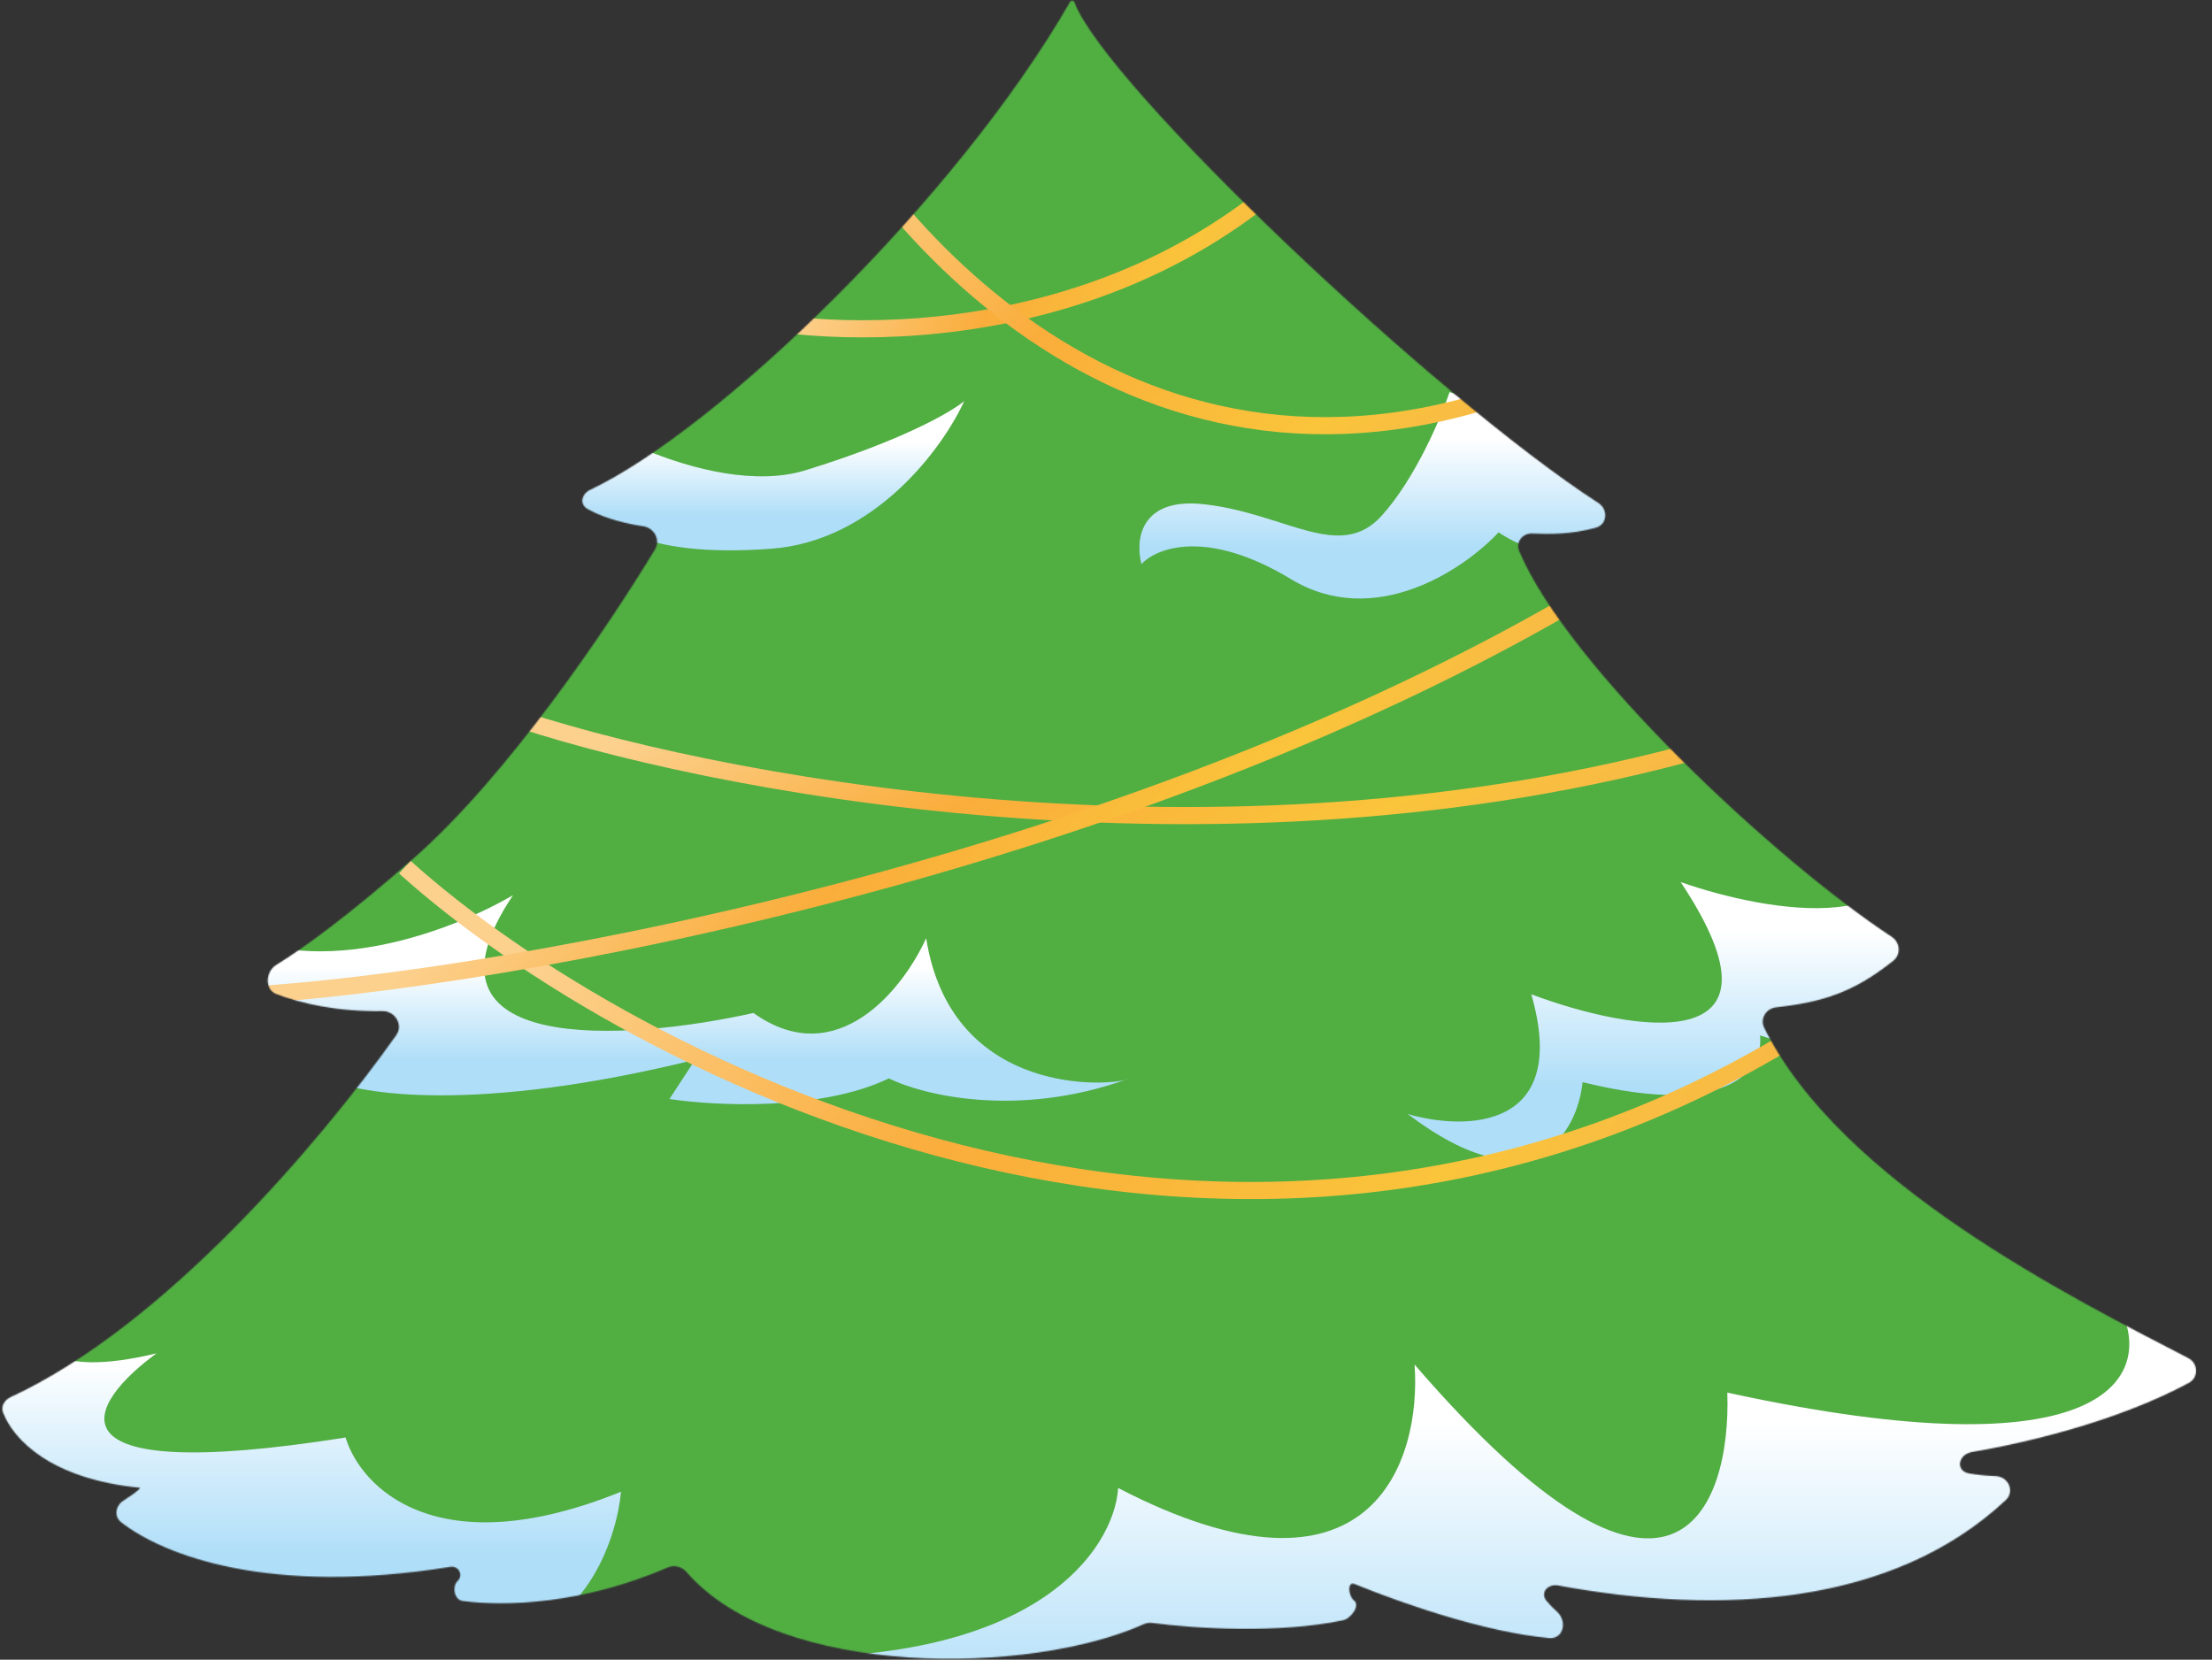 <?xml version="1.0" encoding="UTF-8"?> <svg xmlns="http://www.w3.org/2000/svg" width="1938" height="1454" viewBox="0 0 1938 1454" fill="none"><rect x="0" y="0" width="1938" height="1454" fill="#333333" stroke="none"/> <mask id="mask0_279_113" style="mask-type:alpha" maskUnits="userSpaceOnUse" x="2" y="0" width="1923" height="1454"> <path d="M517.086 429.104C628.943 376.056 838.281 174.44 937.577 1.571C937.941 0.936 938.609 0.557 939.341 0.557C940.216 0.557 940.946 0.989 941.249 1.81C967.767 73.56 1256.69 347.769 1400.36 440.626C1409.23 446.358 1408.31 459.508 1398.13 462.315C1376.62 468.247 1357.42 468.08 1342.57 467.401C1333.9 467.004 1327.68 474.883 1331.05 482.884C1373.69 584.21 1556.65 754.636 1657.39 820.701C1664.8 825.562 1665.67 836.195 1658.74 841.718C1624.4 869.077 1597.85 877.793 1556.08 882.495C1547.33 883.481 1541.76 892.479 1545.66 900.38C1612.5 1035.75 1815.44 1137.07 1917.15 1189.75C1926.08 1194.38 1926.49 1206.8 1917.63 1211.56C1854.7 1245.37 1775.61 1263.85 1727.64 1272.1C1715.51 1274.19 1713.01 1288.59 1725.11 1290.82C1732.36 1292.16 1740.06 1292.84 1748.48 1293.18C1759.71 1293.65 1765.48 1306.58 1757.27 1314.26C1658.3 1406.8 1507.84 1415.32 1365.25 1389.02C1356.04 1387.32 1349.03 1395.29 1354.98 1402.51C1357.66 1405.75 1360.75 1408.89 1364.05 1411.86C1373.49 1420.35 1369.83 1436.19 1357.19 1435.05C1302.65 1430.09 1232.16 1406.15 1186.63 1387.67C1180.41 1385.14 1181.08 1398.02 1186.36 1402.18C1191.97 1406.61 1183.56 1418.03 1176.57 1419.5C1120.11 1431.38 1046.63 1426.74 1009.51 1421.8C1006.95 1421.46 1004.42 1421.83 1002.07 1422.89C903.466 1467.45 682.902 1471.15 601.492 1377.21C597.416 1372.51 590.76 1370.76 585.046 1373.23C510.394 1405.41 443.65 1407.46 405.387 1402.6C398.068 1401.67 395.696 1390.08 401.01 1384.96C406.278 1379.89 401.729 1371.49 394.509 1372.67C236.128 1398.34 143.208 1362.55 106.141 1333.61C99.703 1328.59 101.146 1319.16 108.016 1314.75C121.857 1305.85 123.529 1303.37 122.163 1303.37C43.446 1295.41 11.629 1260.6 2.706 1237.62C0.578 1232.14 3.85 1226.48 9.188 1224.02C144.283 1161.68 281.363 999.627 347.122 906.961C353.52 897.944 346.183 885.669 335.127 885.828C295.133 886.403 263.438 879.003 242.096 870.86C231.636 866.869 232.57 851.115 242.114 845.264C265.82 830.732 305.121 802.29 362.787 751.58C444.535 679.694 531.556 551.187 573.87 481.332C578.874 473.07 573.273 462.554 563.725 461.09C540.549 457.538 524.728 451.545 514.758 445.883C507.419 441.714 509.459 432.721 517.086 429.104Z" fill="#D9D9D9"></path> </mask> <g mask="url(#mask0_279_113)"> <rect y="-577.1" width="1920.06" height="2030" fill="#51AF42"></rect> <path d="M440.391 625.241C614.01 685.251 1067.88 775.329 1494.41 655.562" stroke="url(#paint0_linear_279_113)" stroke-width="15"></path> <path d="M705.743 411.985C620.674 438.199 484.862 360.116 480.772 338.27C424.195 333.355 428.041 373.973 470.576 411.985C523.744 459.499 560.553 488.99 675.069 480.798C766.682 474.244 826.394 391.777 844.799 351.363C833.893 360.647 790.813 385.77 705.743 411.985Z" fill="#4AA13C"></path> <path d="M705.743 411.985C620.674 438.199 484.862 360.116 480.772 338.27C424.195 333.355 428.041 373.973 470.576 411.985C523.744 459.499 560.553 488.99 675.069 480.798C766.682 474.244 826.394 391.777 844.799 351.363C833.893 360.647 790.813 385.77 705.743 411.985Z" fill="url(#paint1_linear_279_113)"></path> <path d="M1055.3 441.784C998.039 435.231 994.63 474.006 1000.08 494.214C1013.04 480.014 1057.35 462.755 1130.96 507.321C1204.58 551.887 1282.97 498.583 1312.96 466.361C1380.04 512.236 1499.05 475.644 1550.18 451.614L1443.84 332.009C1434.98 316.171 1412.35 293.998 1392.72 332.009C1373.08 370.021 1302.74 355.493 1270.02 343.478C1262.52 365.87 1240.16 418.846 1210.72 451.614C1173.91 492.574 1126.87 449.976 1055.3 441.784Z" fill="#4AA13C"></path> <path d="M1055.3 441.784C998.039 435.231 994.63 474.006 1000.08 494.214C1013.04 480.014 1057.35 462.755 1130.96 507.321C1204.58 551.887 1282.97 498.583 1312.96 466.361C1380.04 512.236 1499.05 475.644 1550.18 451.614L1443.84 332.009C1434.98 316.171 1412.35 293.998 1392.72 332.009C1373.08 370.021 1302.74 355.493 1270.02 343.478C1262.52 365.87 1240.16 418.846 1210.72 451.614C1173.91 492.574 1126.87 449.976 1055.3 441.784Z" fill="url(#paint2_linear_279_113)"></path> <path d="M989.356 944.779C988.681 945.211 987.418 945.673 985.64 946.116C890.674 979.639 808.338 959.335 778.738 944.779C718.768 973.615 625.601 968.809 586.514 962.801L609.008 928.395C417.602 975.581 313.855 958.978 285.908 944.779C312.083 936.914 330.895 903.272 337.028 887.434C228.372 882.084 10.966 905.752 -23.784 910.999C-25.463 911.661 -26.806 912.01 -27.776 912.01C-29.567 912.01 -28.056 911.644 -23.784 910.999C2.883 900.48 114.352 810.93 161.164 784.214C239.689 873.344 386.102 821.351 449.493 784.214C354.608 925.773 550.377 912.01 660.122 887.434C733.739 939.863 791.679 865.589 811.447 821.897C832.456 955.027 960.492 952.385 985.64 946.116C986.877 945.679 988.115 945.234 989.356 944.779Z" fill="#4AA13C"></path> <path d="M989.356 944.779C988.681 945.211 987.418 945.673 985.64 946.116C890.674 979.639 808.338 959.335 778.738 944.779C718.768 973.615 625.601 968.809 586.514 962.801L609.008 928.395C417.602 975.581 313.855 958.978 285.908 944.779C312.083 936.914 330.895 903.272 337.028 887.434C228.372 882.084 10.966 905.752 -23.784 910.999C-25.463 911.661 -26.806 912.01 -27.776 912.01C-29.567 912.01 -28.056 911.644 -23.784 910.999C2.883 900.48 114.352 810.93 161.164 784.214C239.689 873.344 386.102 821.351 449.493 784.214C354.608 925.773 550.377 912.01 660.122 887.434C733.739 939.863 791.679 865.589 811.447 821.897C832.456 955.027 960.492 952.385 985.64 946.116C986.877 945.679 988.115 945.234 989.356 944.779Z" fill="url(#paint3_linear_279_113)"></path> <path d="M1341.59 871.05C1375.95 990.327 1283.65 990.655 1233.21 975.909C1344.46 1059.8 1381.81 992.293 1386.58 948.056C1519.09 980.824 1545.4 934.403 1542 907.096C1684.32 954.282 1834.42 880.881 1891.68 838.282L1668.78 712.124C1694.96 824.847 1548.81 799.506 1472.47 772.745C1577.17 930.033 1428.84 903.819 1341.59 871.05Z" fill="#4AA13C"></path> <path d="M1341.59 871.05C1375.95 990.327 1283.65 990.655 1233.21 975.909C1344.46 1059.8 1381.81 992.293 1386.58 948.056C1519.09 980.824 1545.4 934.403 1542 907.096C1684.32 954.282 1834.42 880.881 1891.68 838.282L1668.78 712.124C1694.96 824.847 1548.81 799.506 1472.47 772.745C1577.17 930.033 1428.84 903.819 1341.59 871.05Z" fill="url(#paint4_linear_279_113)"></path> <path d="M137.148 1185.63C-46.896 1229.86 51.261 1072.58 51.261 1064.38C-63.941 1115.72 -288.21 1241.33 -263.671 1333.08C-232.997 1447.77 349.81 1451.05 441.832 1436.3C515.45 1424.51 540.671 1345.1 544.079 1306.87C382.12 1372.41 315.728 1302.5 302.777 1259.36C29.573 1302.61 78.523 1228.23 137.148 1185.63Z" fill="#5EA255"></path> <path d="M137.148 1185.63C-46.896 1229.86 51.261 1072.58 51.261 1064.38C-63.941 1115.72 -288.21 1241.33 -263.671 1333.08C-232.997 1447.77 349.81 1451.05 441.832 1436.3C515.45 1424.51 540.671 1345.1 544.079 1306.87C382.12 1372.41 315.728 1302.5 302.777 1259.36C29.573 1302.61 78.523 1228.23 137.148 1185.63Z" fill="url(#paint5_linear_279_113)"></path> <path d="M1858.97 1149.58C1948.94 1144.67 1942.81 1061.11 1946.9 1051.28L2200.47 1161.05L2267.95 1339.64C1987.8 1433.03 1424.21 1619.81 1411.12 1619.81C1398.04 1619.81 905.344 1507.3 660.633 1451.05C907.661 1461.53 976.235 1357.11 979.643 1303.59C1202.13 1418.94 1245.48 1279.56 1239.35 1195.46C1466.75 1458.91 1516.78 1321.61 1513.37 1220.03C1850.38 1293.43 1884.19 1203.65 1858.97 1149.58Z" fill="#5EA255"></path> <path d="M1858.97 1149.58C1948.94 1144.67 1942.81 1061.11 1946.9 1051.28L2200.47 1161.05L2267.95 1339.64C1987.8 1433.03 1424.21 1619.81 1411.12 1619.81C1398.04 1619.81 905.344 1507.3 660.633 1451.05C907.661 1461.53 976.235 1357.11 979.643 1303.59C1202.13 1418.94 1245.48 1279.56 1239.35 1195.46C1466.75 1458.91 1516.78 1321.61 1513.37 1220.03C1850.38 1293.43 1884.19 1203.65 1858.97 1149.58Z" fill="url(#paint6_linear_279_113)"></path> <path d="M354.656 759.676C550.871 936.534 1096.64 1220.82 1598.87 891.484" stroke="url(#paint7_linear_279_113)" stroke-width="15"></path> <path d="M217.203 871.874C427.086 860.09 1033.3 758.231 1458.41 477.883" stroke="url(#paint8_linear_279_113)" stroke-width="15"></path> <path d="M636.461 275.42C742.589 300.991 997.397 304.989 1167.61 116.413" stroke="url(#paint9_linear_279_113)" stroke-width="15"></path> <path d="M698.422 49.031C772.837 205.883 1010.18 481.274 1364.24 328.024" stroke="url(#paint10_linear_279_113)" stroke-width="15"></path> </g> <defs> <linearGradient id="paint0_linear_279_113" x1="69.6" y1="653.106" x2="431.919" y2="1343.36" gradientUnits="userSpaceOnUse"> <stop offset="0.281" stop-color="#FCD08D"></stop> <stop offset="0.521" stop-color="#FAAD3B"></stop> <stop offset="0.745" stop-color="#FAC43B"></stop> <stop offset="1" stop-color="#F4AB55"></stop> </linearGradient> <linearGradient id="paint1_linear_279_113" x1="641.634" y1="337.864" x2="641.634" y2="451.842" gradientUnits="userSpaceOnUse"> <stop offset="0.432" stop-color="white"></stop> <stop offset="1" stop-color="#AFDEF8"></stop> </linearGradient> <linearGradient id="paint2_linear_279_113" x1="1274.2" y1="311.021" x2="1274.21" y2="479.535" gradientUnits="userSpaceOnUse"> <stop offset="0.432" stop-color="white"></stop> <stop offset="1" stop-color="#AFDEF8"></stop> </linearGradient> <linearGradient id="paint3_linear_279_113" x1="480.42" y1="784.214" x2="480.421" y2="928.878" gradientUnits="userSpaceOnUse"> <stop offset="0.432" stop-color="white"></stop> <stop offset="1" stop-color="#AFDEF8"></stop> </linearGradient> <linearGradient id="paint4_linear_279_113" x1="1562.45" y1="712.124" x2="1562.45" y2="952.033" gradientUnits="userSpaceOnUse"> <stop offset="0.432" stop-color="white"></stop> <stop offset="1" stop-color="#AFDEF8"></stop> </linearGradient> <linearGradient id="paint5_linear_279_113" x1="139.274" y1="1064.38" x2="139.275" y2="1363.08" gradientUnits="userSpaceOnUse"> <stop offset="0.432" stop-color="white"></stop> <stop offset="1" stop-color="#AFDEF8"></stop> </linearGradient> <linearGradient id="paint6_linear_279_113" x1="1464.29" y1="1051.28" x2="1464.29" y2="1500.35" gradientUnits="userSpaceOnUse"> <stop offset="0.432" stop-color="white"></stop> <stop offset="1" stop-color="#AFDEF8"></stop> </linearGradient> <linearGradient id="paint7_linear_279_113" x1="-86.139" y1="830.435" x2="1143.26" y2="1820.29" gradientUnits="userSpaceOnUse"> <stop offset="0.281" stop-color="#FCD08D"></stop> <stop offset="0.521" stop-color="#FAAD3B"></stop> <stop offset="0.745" stop-color="#FAC43B"></stop> <stop offset="1" stop-color="#F4AB55"></stop> </linearGradient> <linearGradient id="paint8_linear_279_113" x1="-202.568" y1="1057.32" x2="456.085" y2="1692.74" gradientUnits="userSpaceOnUse"> <stop offset="0.281" stop-color="#FCD08D"></stop> <stop offset="0.521" stop-color="#FAAD3B"></stop> <stop offset="0.745" stop-color="#FAC43B"></stop> <stop offset="1" stop-color="#F4AB55"></stop> </linearGradient> <linearGradient id="paint9_linear_279_113" x1="462.663" y1="367.609" x2="1026.07" y2="632.936" gradientUnits="userSpaceOnUse"> <stop offset="0.281" stop-color="#FCD08D"></stop> <stop offset="0.521" stop-color="#FAAD3B"></stop> <stop offset="0.745" stop-color="#FAC43B"></stop> <stop offset="1" stop-color="#F4AB55"></stop> </linearGradient> <linearGradient id="paint10_linear_279_113" x1="439.502" y1="28.553" x2="1076.46" y2="766.648" gradientUnits="userSpaceOnUse"> <stop offset="0.281" stop-color="#FCD08D"></stop> <stop offset="0.521" stop-color="#FAAD3B"></stop> <stop offset="0.745" stop-color="#FAC43B"></stop> <stop offset="1" stop-color="#F4AB55"></stop> </linearGradient> </defs> </svg> 